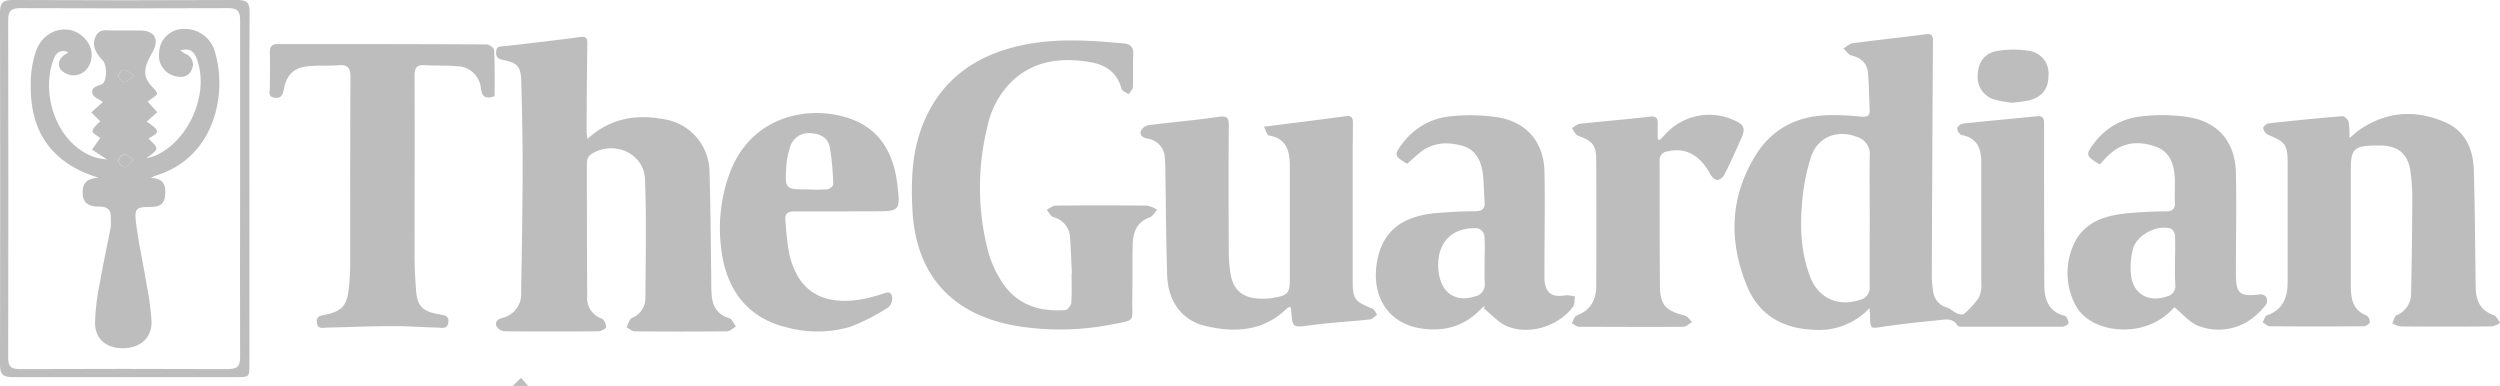 <svg xmlns="http://www.w3.org/2000/svg" viewBox="0 0 518.21 79.95"><defs><style>.cls-1{fill:#bdbdbd;}</style></defs><g id="Layer_2" data-name="Layer 2"><g id="Layer_2-2" data-name="Layer 2"><path class="cls-1" d="M387.5,63.89a14.34,14.34,0,0,1-11.66,4.46c-6.36-.25-11.22-3.11-13.65-8.9-3.9-9.34-3.67-18.7,1.85-27.46,3.28-5.21,8.3-7.83,14.45-8.1a52.72,52.72,0,0,1,7.32.29c1.21.11,1.79-.13,1.74-1.38-.1-2.56-.13-5.14-.35-7.69-.18-2-1.4-3.13-3.41-3.6-.64-.14-1.12-1-1.67-1.46.64-.38,1.24-1,1.92-1.09,5-.67,10.08-1.19,15.11-1.86,1.25-.17,1.52.27,1.52,1.35q-.15,24.42-.24,48.85a19.89,19.89,0,0,0,.33,3.34,3.8,3.8,0,0,0,2.75,3.07c.79.29,1.44.94,2.22,1.28.41.19,1.16.29,1.4.06a17.23,17.23,0,0,0,3.07-3.39,6.29,6.29,0,0,0,.49-3.09c0-8.24,0-16.49,0-24.73,0-2.9-.69-5.23-4.06-5.84a1.7,1.7,0,0,1-.93-1.39c0-.38.8-1,1.3-1,5.05-.55,10.11-1,15.16-1.51,1.06-.11,1.5.23,1.54,1.23,0,.59,0,1.18,0,1.78q0,15.82.05,31.65c0,3.11.69,5.79,4.26,6.72.38.1.74,1,.77,1.49,0,.25-.82.75-1.27.76-6.87,0-13.74,0-20.61,0-.39,0-1,0-1.12-.22-1-1.73-2.64-1.25-4.07-1.12-3.81.36-7.63.77-11.41,1.34-2.61.39-2.59.52-2.68-2.2C387.65,65.16,387.59,64.79,387.5,63.89Zm.07-18.23c0-4.48-.08-9,0-13.46a3.68,3.68,0,0,0-2.73-3.85c-4-1.53-8,0-9.41,4.07a40.9,40.9,0,0,0-1.85,9.25c-.5,5.28-.31,10.57,1.6,15.62,1.7,4.5,5.75,6.35,10.25,4.89a2.62,2.62,0,0,0,2.13-2.86C387.51,54.77,387.56,50.21,387.57,45.66Z"/><path class="cls-1" d="M121.76,28.81c4.76-4.37,10.1-5.15,15.83-4.11a11.15,11.15,0,0,1,9.48,11.09c.23,7.25.25,14.51.36,21.76,0,1.19,0,2.38.09,3.56.17,2.37,1.15,4.11,3.64,4.84.58.17.93,1.13,1.39,1.73-.6.33-1.19.95-1.79,1q-9.62.1-19.23,0c-.56,0-1.11-.55-1.67-.85.37-.66.59-1.66,1.14-1.92a4.43,4.43,0,0,0,2.78-4.22c.06-8.18.23-16.36-.08-24.53-.22-5.49-6.61-8.23-11.3-5.11a2.25,2.25,0,0,0-.75,1.65q0,13.84.07,27.7a4.44,4.44,0,0,0,3,4.63c.5.18.9,1.15.94,1.78,0,.26-1,.85-1.56.86q-9.72.09-19.43,0a2.25,2.25,0,0,1-1.74-1c-.43-1,.28-1.52,1.24-1.79a5,5,0,0,0,3.85-5.13c.15-8.44.29-16.88.31-25.32q0-9.39-.29-18.78c-.1-2.92-.87-3.62-3.73-4.22-1-.2-1.54-.54-1.48-1.67.08-1.32,1-1.1,1.85-1.2,5.17-.6,10.35-1.17,15.51-1.88,1.58-.22,1.57.5,1.55,1.66-.09,6-.11,12-.15,18C121.62,27.74,121.69,28.11,121.76,28.81Z"/><path class="cls-1" d="M487,28.62c1-.82,1.56-1.36,2.18-1.78,5.7-3.85,11.79-4.14,17.9-1.39,4,1.81,5.57,5.55,5.7,9.74.22,7.18.25,14.37.36,21.55,0,1.12,0,2.24.06,3.36.13,2.54,1.19,4.37,3.76,5.25.54.19.85,1,1.28,1.59a5.15,5.15,0,0,1-1.74.72q-9.51.09-19,0a5.15,5.15,0,0,1-1.63-.65c.3-.57.45-1.46.91-1.67a4.8,4.8,0,0,0,3-4.5c.15-6.59.22-13.18.25-19.77a40.7,40.7,0,0,0-.38-5.51c-.49-3.61-2.51-5.33-6.14-5.4H492.1c-4.11.1-4.81.8-4.81,4.8q0,12.06,0,24.13c0,2.68.28,5.18,3.31,6.33a1.6,1.6,0,0,1,.61,1.43c-.07.34-.82.77-1.27.78q-9.71.09-19.42,0c-.51,0-1-.54-1.52-.82.31-.51.51-1.31.94-1.46,3.32-1.17,4.24-3.73,4.25-6.87,0-8.24,0-16.48,0-24.72,0-3.82-.53-4.37-4.06-5.82a1.87,1.87,0,0,1-1-1.38c0-.38.78-1,1.26-1q7.57-.86,15.17-1.48c.41,0,1.16.69,1.27,1.16A17.51,17.51,0,0,1,487,28.62Z"/><path class="cls-1" d="M222.18,56.62c-.12-2.44-.2-4.87-.36-7.31A4.59,4.59,0,0,0,218.33,45c-.56-.2-.92-1-1.37-1.51.61-.3,1.23-.86,1.85-.87q9.51-.09,19,0a6.07,6.07,0,0,1,2.06.87c-.52.54-.94,1.34-1.57,1.57-2.78,1-3.47,3.27-3.52,5.85-.08,3.76,0,7.52-.08,11.28-.08,4.43.92,4.12-4.25,5.06a55.3,55.3,0,0,1-20.32.21c-13.1-2.47-20.33-10.71-21-24-.29-5.62-.14-11.23,1.77-16.62,3.58-10,11.07-15.44,21.25-17.53C219.05,7.89,226,8.37,232.91,9c1.31.12,2,.62,2,2.12-.12,2.3,0,4.62-.08,6.92,0,.51-.57,1-.88,1.5-.51-.37-1.35-.65-1.47-1.12-.9-3.4-3.29-5-6.53-5.55-5.69-.95-11.12-.44-15.7,3.52a18.24,18.24,0,0,0-5.57,9.84,52.24,52.24,0,0,0,.09,25.64,22.34,22.34,0,0,0,2.85,6.48c3.05,4.77,7.75,6.34,13.2,5.92.47,0,1.2-1,1.24-1.51.14-2,.06-4.08.06-6.13Z"/><path class="cls-1" d="M262,26.26c6-.76,11.53-1.43,17-2.18,1.33-.18,1.45.55,1.44,1.5,0,2.18-.05,4.35-.05,6.53,0,8.71,0,17.41,0,26.12,0,3.81.47,4.29,4.11,5.75.41.17.63.81.95,1.24-.52.36-1,1-1.56,1-4,.44-8,.63-12,1.17s-4,.69-4.26-3.3a2.08,2.08,0,0,0-.15-.5,1.93,1.93,0,0,0-.65.27c-4.88,4.83-10.82,5.17-17,3.69C245,66.43,242.1,62.47,241.93,57c-.22-6.86-.24-13.71-.36-20.57,0-1.19,0-2.38-.12-3.56a4.17,4.17,0,0,0-3.58-4.14c-1-.19-1.73-.68-1.35-1.68a2.36,2.36,0,0,1,1.66-1.12c4.78-.61,9.59-1,14.35-1.7,1.77-.27,2.19.09,2.18,1.81-.07,8.7-.05,17.41,0,26.12A30.13,30.13,0,0,0,255,56.3c.51,3.79,2.55,5.57,6.4,5.61a13.42,13.42,0,0,0,2.37-.15c3.28-.55,3.59-.92,3.59-4.18q0-11.49,0-23c0-3.11-.51-5.83-4.33-6.5C262.59,28,262.34,26.89,262,26.26Z"/><path class="cls-1" d="M102.53,19.93c-1.82.66-2.61.19-2.85-1.6a5,5,0,0,0-4.89-4.6c-2.24-.21-4.5-.08-6.74-.22-1.67-.11-2.13.56-2.12,2.18.06,12.46,0,24.93,0,37.4,0,2.37.14,4.74.31,7.1.23,3.16,1.3,4.3,4.4,4.89l.39.08c.93.21,2.09.14,1.91,1.66s-1.43,1.09-2.3,1.08c-3.1-.06-6.21-.32-9.31-.3-4.5,0-9,.22-13.49.3-.83,0-1.94.45-2.15-1s.89-1.49,1.85-1.69c3.27-.7,4.34-1.84,4.72-5.16a42.63,42.63,0,0,0,.32-4.92c0-13.06,0-26.12.06-39.18,0-1.94-.6-2.58-2.49-2.43-2,.17-4.1,0-6.14.2-3.05.26-4.61,1.73-5.17,4.77-.23,1.23-.64,2-2,1.75s-.91-1.18-.9-2c0-2.44.07-4.88,0-7.32,0-1.22.32-1.79,1.67-1.79,14.43,0,28.85,0,43.27.08.54,0,1.52.74,1.54,1.17C102.59,13.54,102.53,16.71,102.53,19.93Z"/><path class="cls-1" d="M435.26,34.08c-2.95-1.74-3-2-1.17-4.43A13.85,13.85,0,0,1,444,24.11a36.16,36.16,0,0,1,9.47.14c6.37,1,9.85,5.17,10,11.62.14,6.92,0,13.84,0,20.77,0,4.29.73,4.9,5,4.38a1.48,1.48,0,0,1,1.26.53,1.78,1.78,0,0,1,0,1.58A16.09,16.09,0,0,1,466.84,66a11.54,11.54,0,0,1-11.13,1.55c-1.82-.66-3.23-2.44-5-3.87A13.5,13.5,0,0,1,443.26,68c-5.14,1-10.32-.59-12.66-4.09a14.21,14.21,0,0,1,0-14.67c2.61-3.83,6.68-4.7,10.92-5.08,2.5-.23,5-.32,7.52-.36,1.25,0,1.83-.47,1.78-1.75-.05-1.52,0-3,0-4.55-.07-3.07-.81-6-4-7.11-3.39-1.21-6.79-1-9.63,1.68C436.54,32.67,435.94,33.36,435.26,34.08Zm15.59,20.11c0-1.77.07-3.55,0-5.32A1.92,1.92,0,0,0,450,47.4c-2.8-.9-7.06,1.25-7.85,4.17a14.5,14.5,0,0,0-.4,5.6c.5,3.87,3.74,5.59,7.45,4.26a2.16,2.16,0,0,0,1.71-2.31C450.8,57.48,450.85,55.83,450.85,54.19Z"/><path class="cls-1" d="M291.69,33.94c-2.72-1.57-2.79-1.88-.86-4.36a14,14,0,0,1,10-5.49,38.08,38.08,0,0,1,9.66.23c6,1,9.52,5.16,9.65,11.26.14,6.73,0,13.45,0,20.18,0,.72,0,1.45,0,2.17.19,2.82,1.61,3.82,4.4,3.27a6.16,6.16,0,0,1,1.91.27c-.11.7,0,1.58-.37,2.09-2.94,4-9,6-13.67,4.07-1.82-.75-3.24-2.44-4.84-3.7l.24-.55a5.58,5.58,0,0,0-.73.55c-3.5,3.77-7.89,4.93-12.82,4.1-6.3-1.07-9.81-6.27-8.94-13S290.21,44.75,298,44.14c2.57-.2,5.15-.35,7.72-.35,1.58,0,2.16-.59,2-2.1-.15-2-.11-4-.39-5.91-.36-2.54-1.47-4.76-4.15-5.54-3.18-.92-6.29-.73-9,1.5C293.41,32.41,292.63,33.12,291.69,33.94ZM307.74,54h0c0-1.78.1-3.57-.07-5.33a2,2,0,0,0-1.38-1.34c-5.12-.34-8.3,2.78-8.17,7.87s3.2,7.67,7.59,6.24a2.49,2.49,0,0,0,2.06-2.7C307.69,57.19,307.74,55.61,307.74,54Z"/><path class="cls-1" d="M174.58,43.82c-3.31,0-6.62,0-9.92,0-1.38,0-2,.46-1.85,1.82a60,60,0,0,0,.76,6.86c1.72,7.56,6.45,10.71,14.3,9.66A33.19,33.19,0,0,0,182.68,61c.91-.27,1.91-.86,2.23.45a2.47,2.47,0,0,1-.73,2.22,41.05,41.05,0,0,1-8,4.09,24.29,24.29,0,0,1-13.13.09c-7.9-1.89-12.65-7.62-13.6-16.71a32.91,32.91,0,0,1,1.92-15.55c4.73-12.14,17.2-13.89,25.2-10.86,6.12,2.31,8.72,7.4,9.44,13.53.64,5.52.54,5.54-5,5.54Zm-6.86-4.54h0a31.23,31.23,0,0,0,3.75-.05c.47,0,1.27-.69,1.25-1a56.94,56.94,0,0,0-.69-7.61c-.36-2-1.95-2.92-3.93-3a4,4,0,0,0-4.3,2.78,15.93,15.93,0,0,0-.81,4c-.3,4.86-.25,4.86,4.53,4.86Z"/><path class="cls-1" d="M344.07,29c.39-.41.79-.82,1.18-1.24a12.32,12.32,0,0,1,14-2.93c2.32,1,2.64,1.7,1.64,3.94-1.1,2.47-2.2,5-3.42,7.36A2.21,2.21,0,0,1,356,37.33c-.51,0-1.19-.68-1.49-1.23-2.14-4-5.13-5.58-8.83-4.72a1.8,1.8,0,0,0-1.67,2c0,8.58,0,17.16.07,25.73,0,4.15,1.2,5.3,5.16,6.3.58.15,1,.87,1.52,1.33-.59.34-1.19.95-1.79,1-7.2.06-14.41,0-21.61,0-.53,0-1.05-.49-1.57-.75.34-.54.56-1.4,1-1.57,2.92-1.08,4.07-3.27,4.08-6.15q.08-13.07,0-26.13c0-3.12-.8-3.93-3.74-5-.56-.21-.88-1-1.31-1.59.57-.31,1.11-.84,1.7-.9,4.79-.52,9.59-.9,14.38-1.46,1.26-.15,1.74.14,1.72,1.36s0,2.23,0,3.35Z"/><path class="cls-1" d="M51.7,39.27V75.5c0,2.65,0,2.67-2.62,2.67-15.49,0-31,0-46.46,0-2,0-2.62-.57-2.62-2.58q.09-36.52,0-73C0,.6.57,0,2.58,0Q25.92.11,49.24,0c1.89,0,2.51.53,2.5,2.46C51.66,14.73,51.7,27,51.7,39.27Zm-1.93-.11c0-11.68,0-23.35,0-35,0-1.91-.61-2.48-2.5-2.47q-21.52.09-43.06,0c-1.91,0-2.52.6-2.51,2.49q.06,35,0,70c0,1.84.62,2.33,2.41,2.33q21.53-.09,43.06,0c2,0,2.62-.54,2.6-2.55C49.72,62.37,49.77,50.76,49.77,39.16Z"/><path class="cls-1" d="M417.07,21.29a25.25,25.25,0,0,1-3.35-.57,4.86,4.86,0,0,1-3.78-5.15c.08-2.6,1.4-4.56,4-5a20.52,20.52,0,0,1,6.45-.06,4.72,4.72,0,0,1,4.23,5.13c0,2.83-1.35,4.52-4.2,5.21A32.25,32.25,0,0,1,417.07,21.29Z"/><path class="cls-1" d="M106.27,80,108,78.33,109.49,80Z"/><path class="cls-1" d="M20.43,36.83C11.09,34,6.3,27.67,6.38,17.93a21,21,0,0,1,1.21-7.7c2-4.78,7.75-5.51,10.5-1.61,2,2.77.51,6.79-2.66,7a3.76,3.76,0,0,1-2.82-1.16c-.78-1-.38-2.28.76-3.09.26-.19.61-.25.74-.57-1.77-.67-2.58.34-3,1.5-2.78,7.32.69,17.74,8.73,20.36a18.71,18.71,0,0,0,2.32.39L19.07,31l1.7-2.38c-.42-.36-1.69-1.07-1.59-1.47.18-.81,1.11-1.46,1.6-2l-1.85-1.86,2.32-2.07c0,.11,0-.07,0-.13-.71-.54-1.85-.92-2.06-1.61-.43-1.35.84-1.61,1.88-2s1.2-3.62.35-4.8c-.2-.27-.45-.49-.66-.75-1.06-1.29-1.71-2.68-.94-4.36S22,6.34,23.26,6.32c1.91,0,3.83,0,5.75,0,3,0,4.08,1.78,2.63,4.43-.9,1.66-1.86,3.22-1.43,5.16a5.06,5.06,0,0,0,1,1.69c.45.62,1.25,1.16,1.32,1.81.05.39-1,.91-1.55,1.36a2.53,2.53,0,0,1-.39.26l2,2.24L30.4,25.21c2.77,1.88,2.8,2.18.38,3.49.58.69,1.69,1.45,1.63,2.11s-1.24,1.28-2.06,2a15.31,15.31,0,0,0,1.8-.53c6.89-3,11.16-12.55,8.78-19.69-.69-2.07-1.59-2.67-3.58-2.13.49.31.81.55,1.17.74a2.31,2.31,0,0,1,1.25,3.14c-.57,1.5-1.85,1.79-3.27,1.49a4.39,4.39,0,0,1-3.51-5A5.05,5.05,0,0,1,38.05,6a6.46,6.46,0,0,1,6.52,4.82c2.6,8.72-.11,22-12.42,25.62a8.72,8.72,0,0,0-.89.44c2.24.06,3.05,1.12,3,2.91,0,2.28-.8,3.08-3.08,3.11-2.92,0-3.34.28-3,3.16.56,4.36,1.5,8.68,2.23,13a62.29,62.29,0,0,1,1,7.41c.13,3.39-2.09,5.52-5.51,5.7-3.58.18-6.14-1.69-6.2-5.14a45.27,45.27,0,0,1,1-8.39c.67-3.89,1.52-7.74,2.26-11.62a13,13,0,0,0,0-1.77c.1-1.75-.63-2.45-2.46-2.42-2.65,0-3.58-1.17-3.34-3.66C17.5,37.26,18.84,37,20.43,36.83Zm7.27-3.72c-.94-.57-1.57-1.25-2-1.14a1.94,1.94,0,0,0-1.18,1.44,1.87,1.87,0,0,0,1.36,1.26C26.36,34.69,26.85,33.89,27.7,33.11Zm.1-17.46c-1.05-.61-1.61-1.2-2.11-1.15s-1.23.86-1.16,1.19A2,2,0,0,0,25.8,17C26.24,17.08,26.8,16.37,27.8,15.65Z"/><path class="cls-1" d="M27.7,33.11c-.85.78-1.34,1.58-1.8,1.56a1.87,1.87,0,0,1-1.36-1.26A1.94,1.94,0,0,1,25.72,32C26.13,31.86,26.76,32.54,27.7,33.11Z"/><path class="cls-1" d="M27.8,15.65c-1,.72-1.56,1.43-2,1.37a2,2,0,0,1-1.27-1.33c-.07-.33.71-1.15,1.16-1.19S26.75,15,27.8,15.65Z"/></g></g></svg>